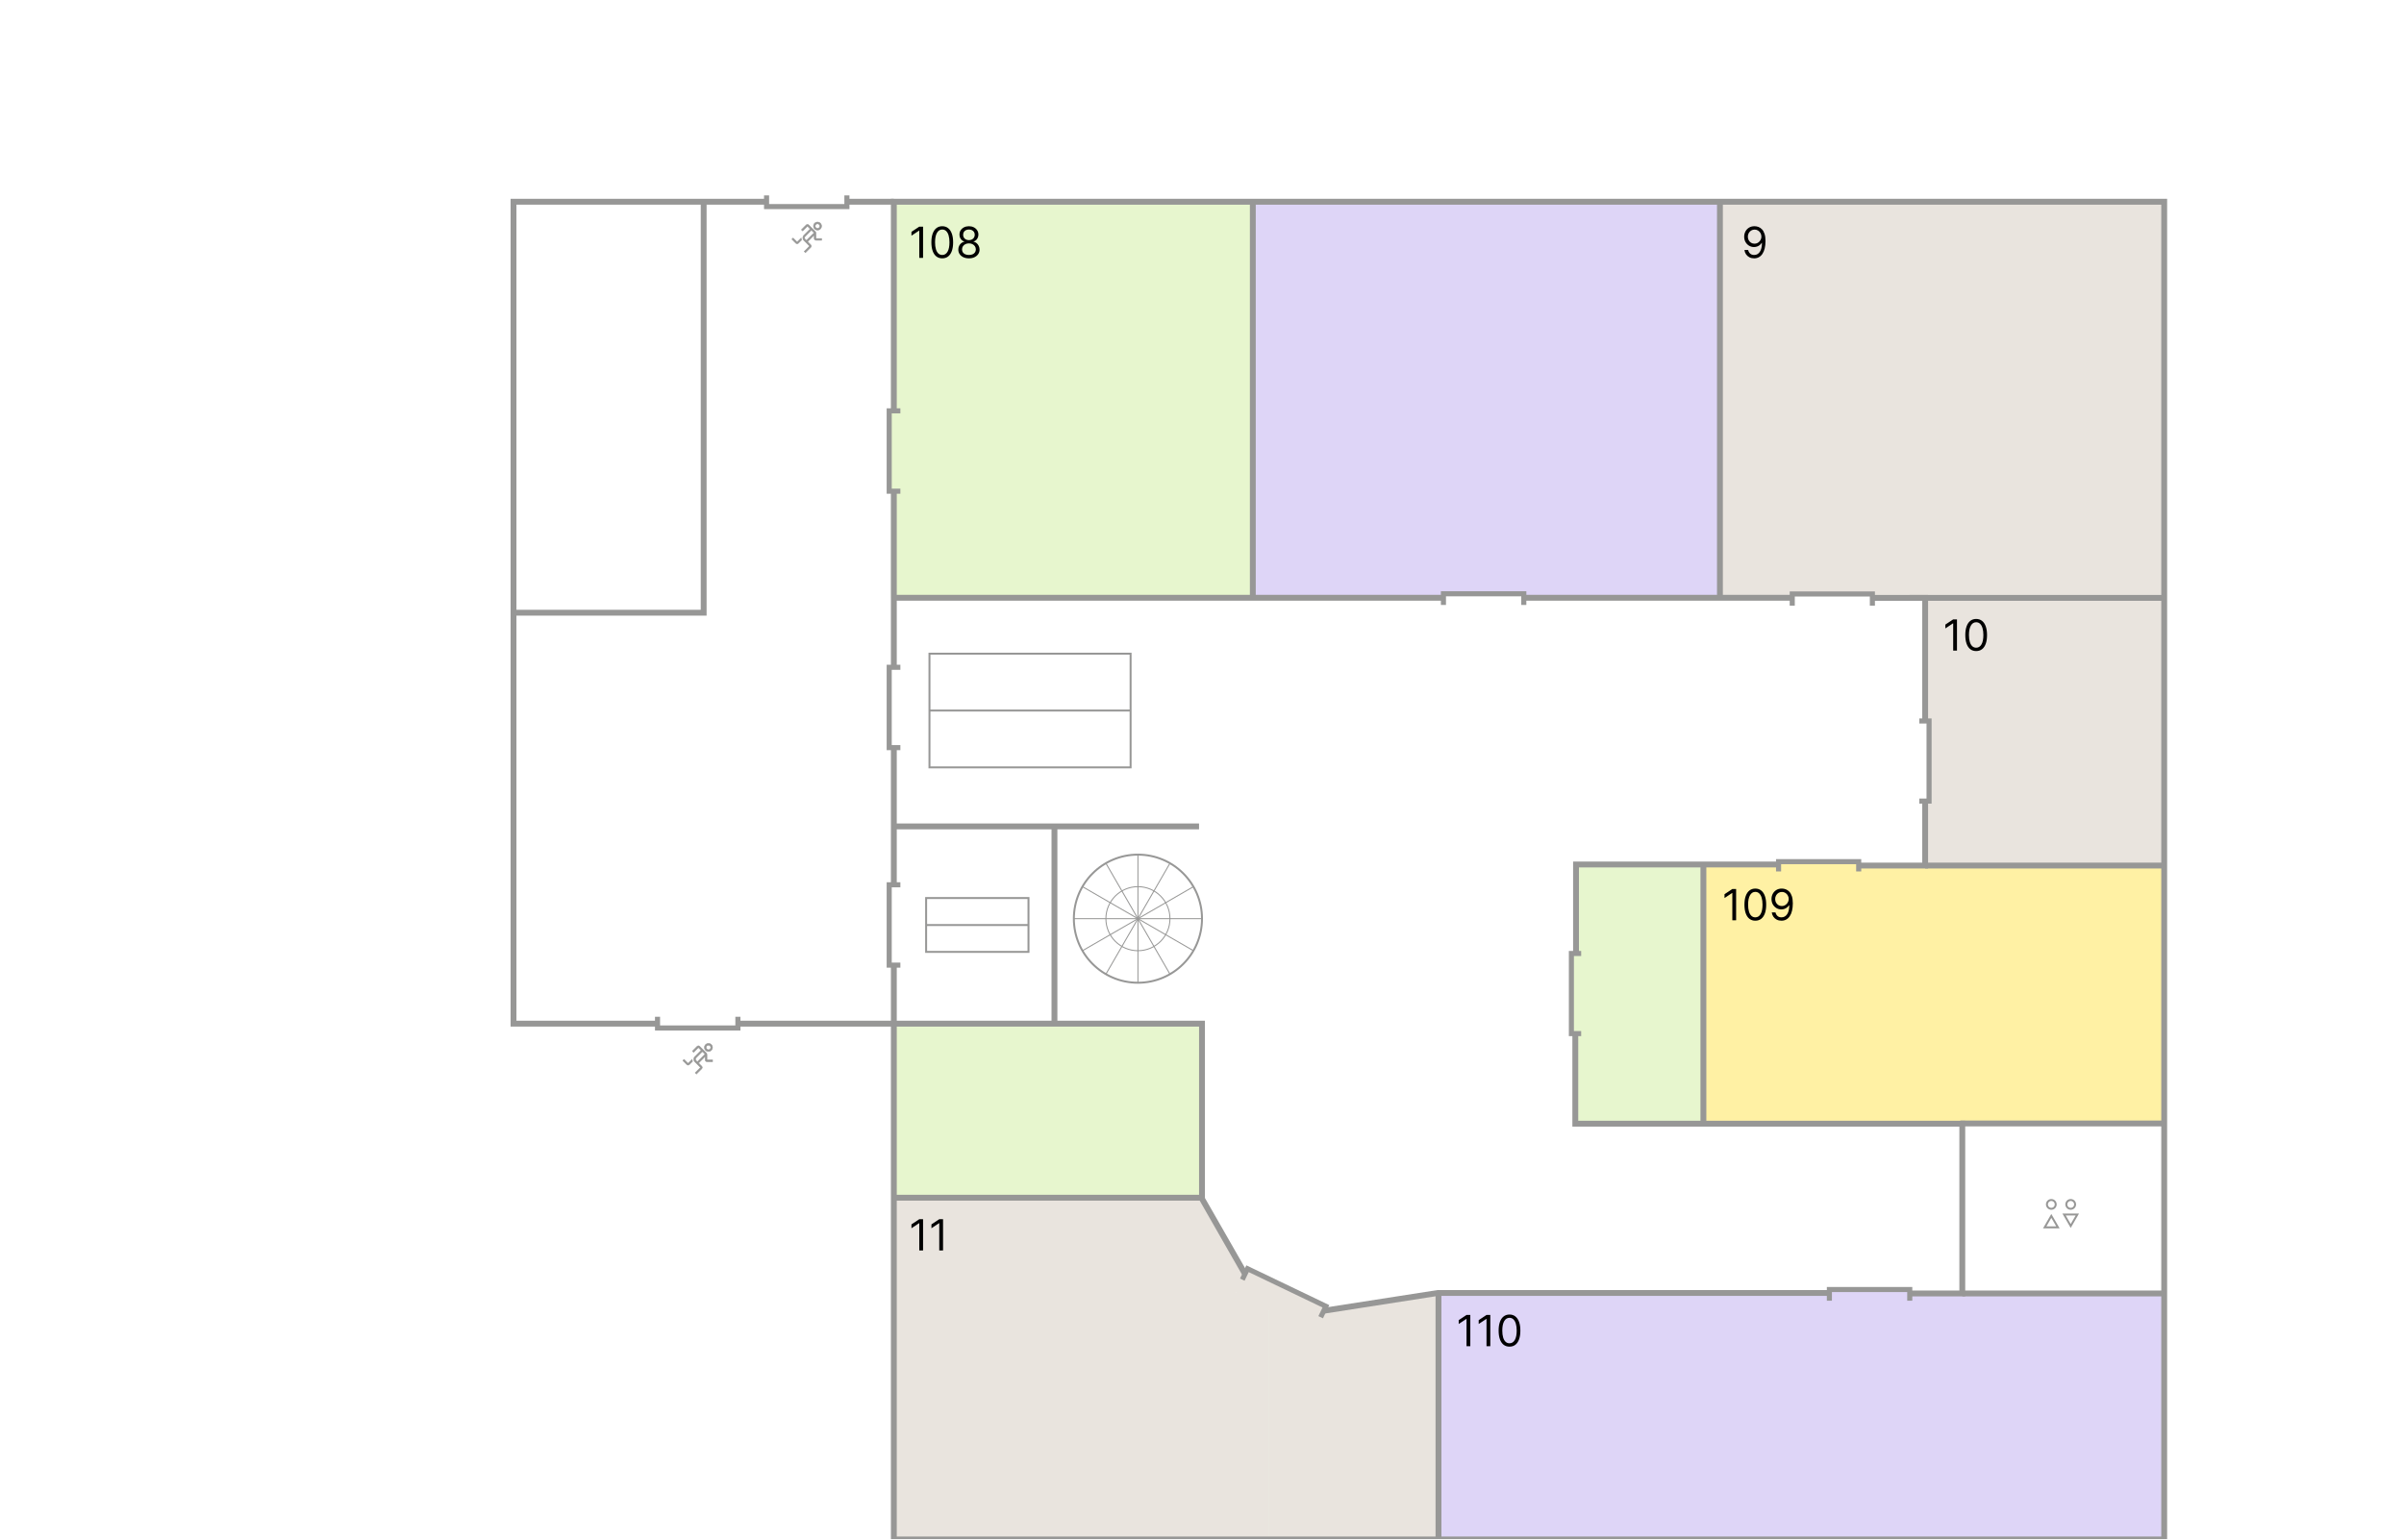 <svg width="1230" height="788" viewBox="0 0 1230 788" fill="none" xmlns="http://www.w3.org/2000/svg">
<rect width="1230" height="788" fill="white"/>
<g clip-path="url(#clip0_0_1)">
<path d="M1230 0H0V788H1230V0Z" fill="white"/>
<mask id="mask0_0_1" style="mask-type:luminance" maskUnits="userSpaceOnUse" x="0" y="0" width="1230" height="788">
<path d="M1230 0H0V788H1230V0Z" fill="white"/>
</mask>
<g mask="url(#mask0_0_1)">
<mask id="mask1_0_1" style="mask-type:luminance" maskUnits="userSpaceOnUse" x="0" y="0" width="1230" height="788">
<path d="M1230 0H0V788H1230V0Z" fill="white"/>
</mask>
<g mask="url(#mask1_0_1)">
<path d="M639.188 657.812L615.135 616L593.948 628.188L618 670L639.188 657.812Z" fill="#E9E4DE"/>
<path d="M732 663V675H736V663H732Z" fill="#E9E4DE"/>
<path d="M733.248 663.425L684.342 670.828L686.094 682.403L735 675L733.248 663.425Z" fill="#E9E4DE"/>
<path d="M677.258 669.188L638.169 650L632 662.567L671.089 681.755L677.258 669.188Z" fill="#E9E4DE"/>
<path d="M615 613H458V663H615V613Z" fill="#E9E4DE"/>
<path d="M736 671H649V787H736V671Z" fill="#E9E4DE"/>
<path opacity="0.7" d="M641 103H456V306H641V103Z" fill="#DDF2B9"/>
<path opacity="0.7" d="M880 102H641V305H880V102Z" fill="#D1C4F4"/>
<path d="M1107 103H880V305H1107V103Z" fill="#E9E4DE"/>
<path d="M1107 305H986V443H1107V305Z" fill="#E9E4DE"/>
<path opacity="0.7" d="M872 442H805V575H872V442Z" fill="#DDF2B9"/>
<path opacity="0.9" d="M1107 442H872V575H1107V442Z" fill="#FFF09A"/>
<path opacity="0.7" d="M1107 661H736V788H1107V661Z" fill="#D1C4F4"/>
<path d="M649.23 661.75H457.33V787.91H649.23V661.75Z" fill="#E9E4DE"/>
<path opacity="0.7" d="M615 523.92H457.33V613.53H615V523.92Z" fill="#DDF2B9"/>
<path d="M578.47 334.561H475.56V392.751H578.47V334.561Z" stroke="#979796" stroke-miterlimit="10"/>
<path d="M526.22 459.619H473.85V487.179H526.22V459.619Z" stroke="#979796" stroke-miterlimit="10"/>
<path d="M1049.55 618.67C1050.79 618.67 1051.8 617.663 1051.8 616.42C1051.8 615.177 1050.79 614.17 1049.55 614.17C1048.31 614.17 1047.3 615.177 1047.3 616.42C1047.3 617.663 1048.31 618.67 1049.55 618.67Z" stroke="#979796" stroke-miterlimit="10"/>
<path d="M1049.55 622.311L1051.25 625.241L1052.94 628.171H1049.55H1046.17L1047.86 625.241L1049.55 622.311Z" stroke="#979796" stroke-miterlimit="10"/>
<path d="M1059.47 618.67C1060.71 618.67 1061.72 617.663 1061.72 616.42C1061.72 615.177 1060.71 614.17 1059.47 614.17C1058.23 614.17 1057.22 615.177 1057.22 616.42C1057.22 617.663 1058.23 618.67 1059.47 618.67Z" stroke="#979796" stroke-miterlimit="10"/>
<path d="M1059.47 627.47L1057.78 624.54L1056.08 621.6H1059.47H1062.86L1061.16 624.54L1059.47 627.47Z" stroke="#979796" stroke-miterlimit="10"/>
<path d="M473.85 473.439H526.22" stroke="#979796" stroke-miterlimit="10"/>
<path d="M475.56 363.66H578.47" stroke="#979796" stroke-miterlimit="10"/>
<path d="M582.22 502.97C600.324 502.97 615 488.294 615 470.19C615 452.086 600.324 437.41 582.22 437.41C564.116 437.41 549.44 452.086 549.44 470.19C549.44 488.294 564.116 502.97 582.22 502.97Z" stroke="#979796" stroke-miterlimit="10"/>
<path d="M582.22 486.581C591.272 486.581 598.61 479.243 598.61 470.191C598.61 461.139 591.272 453.801 582.22 453.801C573.168 453.801 565.83 461.139 565.83 470.191C565.83 479.243 573.168 486.581 582.22 486.581Z" stroke="#979796" stroke-width="0.5" stroke-miterlimit="10"/>
<path d="M582.22 437.41V502.97" stroke="#979796" stroke-width="0.5" stroke-miterlimit="10"/>
<path d="M565.83 441.811L598.61 498.581" stroke="#979796" stroke-width="0.5" stroke-miterlimit="10"/>
<path d="M553.84 453.801L610.61 486.581" stroke="#979796" stroke-width="0.5" stroke-miterlimit="10"/>
<path d="M549.44 470.189H615" stroke="#979796" stroke-width="0.5" stroke-miterlimit="10"/>
<path d="M553.84 486.581L610.61 453.801" stroke="#979796" stroke-width="0.5" stroke-miterlimit="10"/>
<path d="M565.83 498.581L598.61 441.811" stroke="#979796" stroke-width="0.5" stroke-miterlimit="10"/>
<path d="M457.33 452.841V382.641" stroke="#979796" stroke-width="3" stroke-miterlimit="10"/>
<path d="M457.33 341.52V251.4" stroke="#979796" stroke-width="3" stroke-miterlimit="10"/>
<path d="M457.33 210.28V103.25H1107.31V787.91H457.33V493.96" stroke="#979796" stroke-width="3" stroke-miterlimit="10"/>
<path d="M337.24 523.91H262.74V103.25H392.21" stroke="#979796" stroke-width="3" stroke-miterlimit="10"/>
<path d="M457.33 305.939H738.53" stroke="#979796" stroke-width="3" stroke-miterlimit="10"/>
<path d="M779.65 305.939H916.68" stroke="#979796" stroke-width="3" stroke-miterlimit="10"/>
<path d="M958 306H985V369" stroke="#979796" stroke-width="3" stroke-miterlimit="10"/>
<path d="M985 410V443H951" stroke="#979796" stroke-width="3" stroke-miterlimit="10"/>
<path d="M910.07 442.449H806.37V488.319" stroke="#979796" stroke-width="3" stroke-miterlimit="10"/>
<path d="M806 529V575.109H1004V662H977.182" stroke="#979796" stroke-width="3" stroke-miterlimit="10"/>
<path d="M936 661.75H735.69L676.92 670.91" stroke="#979796" stroke-width="3" stroke-miterlimit="10"/>
<path d="M613.49 422.959H457.33" stroke="#979796" stroke-width="3" stroke-miterlimit="10"/>
<path d="M539.51 523.909V422.959" stroke="#979796" stroke-width="3" stroke-miterlimit="10"/>
<path d="M457.33 103.25H433.82" stroke="#979796" stroke-width="3" stroke-miterlimit="10"/>
<path d="M378.3 523.92H457.33H615V613.53L636.82 651.67" stroke="#979796" stroke-width="3" stroke-miterlimit="10"/>
<path d="M871.54 442.449V575.309" stroke="#979796" stroke-width="3" stroke-miterlimit="10"/>
<path d="M360.03 103.26V313.59H262.74" stroke="#979796" stroke-width="3" stroke-miterlimit="10"/>
<path d="M417.49 119.341C417.49 119.021 417.37 118.731 417.14 118.511L413.75 115.121C413.58 114.951 413.36 114.861 413.13 114.861C412.9 114.861 412.67 114.951 412.51 115.121L410.06 117.571L410.68 118.191L413.13 115.741L414.55 117.161L411.31 120.401C410.58 121.131 410.58 122.321 411.31 123.051L414.21 125.951L411.48 128.681L412.1 129.301L414.83 126.571C415 126.401 415.09 126.181 415.09 125.951C415.09 125.721 415 125.491 414.83 125.331L413.2 123.701L416.61 120.291V122.081C416.61 122.561 417 122.961 417.49 122.961H420.37V122.081H417.49V119.341ZM412.58 123.071L411.94 122.431C411.55 122.041 411.55 121.411 411.94 121.021L415.18 117.781L416.53 119.131L412.59 123.071H412.58Z" fill="#979796"/>
<path d="M417.49 119.341C417.49 119.021 417.37 118.731 417.14 118.511L413.75 115.121C413.58 114.951 413.36 114.861 413.13 114.861C412.9 114.861 412.67 114.951 412.51 115.121L410.06 117.571L410.68 118.191L413.13 115.741L414.55 117.161L411.31 120.401C410.58 121.131 410.58 122.321 411.31 123.051L414.21 125.951L411.48 128.681L412.1 129.301L414.83 126.571C415 126.401 415.09 126.181 415.09 125.951C415.09 125.721 415 125.491 414.83 125.331L413.2 123.701L416.61 120.291V122.081C416.61 122.561 417 122.961 417.49 122.961H420.37V122.081H417.49V119.341ZM412.58 123.071L411.94 122.431C411.55 122.041 411.55 121.411 411.94 121.021L415.18 117.781L416.53 119.131L412.59 123.071H412.58Z" stroke="#979796" stroke-width="0.25" stroke-miterlimit="10"/>
<path d="M418.28 117.77C419.41 117.77 420.34 116.85 420.34 115.71C420.34 114.57 419.42 113.65 418.28 113.65C417.14 113.65 416.22 114.57 416.22 115.71C416.22 116.85 417.14 117.77 418.28 117.77ZM418.28 114.54C418.93 114.54 419.46 115.07 419.46 115.72C419.46 116.37 418.93 116.9 418.28 116.9C417.63 116.9 417.1 116.37 417.1 115.72C417.1 115.07 417.63 114.54 418.28 114.54Z" fill="#979796"/>
<path d="M418.28 117.77C419.41 117.77 420.34 116.85 420.34 115.71C420.34 114.57 419.42 113.65 418.28 113.65C417.14 113.65 416.22 114.57 416.22 115.71C416.22 116.85 417.14 117.77 418.28 117.77ZM418.28 114.54C418.93 114.54 419.46 115.07 419.46 115.72C419.46 116.37 418.93 116.9 418.28 116.9C417.63 116.9 417.1 116.37 417.1 115.72C417.1 115.07 417.63 114.54 418.28 114.54Z" stroke="#979796" stroke-width="0.25" stroke-miterlimit="10"/>
<path d="M409.89 121.83C409.9 122.18 409.98 122.53 410.12 122.84L408.46 124.5C408.29 124.67 408.06 124.76 407.84 124.76C407.62 124.76 407.39 124.67 407.22 124.5L405.17 122.45L405.79 121.83L407.84 123.88L409.89 121.83Z" fill="#979796"/>
<path d="M409.89 121.83C409.9 122.18 409.98 122.53 410.12 122.84L408.46 124.5C408.29 124.67 408.06 124.76 407.84 124.76C407.62 124.76 407.39 124.67 407.22 124.5L405.17 122.45L405.79 121.83L407.84 123.88L409.89 121.83Z" stroke="#979796" stroke-width="0.25" stroke-miterlimit="10"/>
<path d="M361.7 539.73C361.7 539.41 361.58 539.12 361.35 538.9L357.96 535.51C357.79 535.34 357.57 535.25 357.34 535.25C357.11 535.25 356.88 535.34 356.72 535.51L354.27 537.96L354.89 538.58L357.34 536.13L358.76 537.55L355.52 540.79C354.79 541.52 354.79 542.71 355.52 543.44L358.42 546.34L355.69 549.07L356.31 549.69L359.04 546.96C359.21 546.79 359.3 546.57 359.3 546.34C359.3 546.11 359.21 545.88 359.04 545.72L357.41 544.09L360.82 540.69V542.48C360.82 542.96 361.22 543.36 361.7 543.36H364.58V542.48H361.7V539.74V539.73ZM356.79 543.46L356.15 542.82C355.76 542.43 355.76 541.8 356.15 541.41L359.39 538.17L360.74 539.52L356.8 543.46H356.79Z" fill="#979796"/>
<path d="M361.7 539.73C361.7 539.41 361.58 539.12 361.35 538.9L357.96 535.51C357.79 535.34 357.57 535.25 357.34 535.25C357.11 535.25 356.88 535.34 356.72 535.51L354.27 537.96L354.89 538.58L357.34 536.13L358.76 537.55L355.52 540.79C354.79 541.52 354.79 542.71 355.52 543.44L358.42 546.34L355.69 549.07L356.31 549.69L359.04 546.96C359.21 546.79 359.3 546.57 359.3 546.34C359.3 546.11 359.21 545.88 359.04 545.72L357.41 544.09L360.82 540.69V542.48C360.82 542.96 361.22 543.36 361.7 543.36H364.58V542.48H361.7V539.74V539.73ZM356.79 543.46L356.15 542.82C355.76 542.43 355.76 541.8 356.15 541.41L359.39 538.17L360.74 539.52L356.8 543.46H356.79Z" stroke="#979796" stroke-width="0.25" stroke-miterlimit="10"/>
<path d="M362.49 538.149C363.62 538.149 364.55 537.229 364.55 536.089C364.55 534.949 363.63 534.029 362.49 534.029C361.35 534.029 360.43 534.949 360.43 536.089C360.43 537.229 361.35 538.149 362.49 538.149ZM362.49 534.919C363.14 534.919 363.67 535.449 363.67 536.099C363.67 536.749 363.14 537.279 362.49 537.279C361.84 537.279 361.31 536.749 361.31 536.099C361.31 535.449 361.84 534.919 362.49 534.919Z" fill="#979796"/>
<path d="M362.49 538.149C363.62 538.149 364.55 537.229 364.55 536.089C364.55 534.949 363.63 534.029 362.49 534.029C361.35 534.029 360.43 534.949 360.43 536.089C360.43 537.229 361.35 538.149 362.49 538.149ZM362.49 534.919C363.14 534.919 363.67 535.449 363.67 536.099C363.67 536.749 363.14 537.279 362.49 537.279C361.84 537.279 361.31 536.749 361.31 536.099C361.31 535.449 361.84 534.919 362.49 534.919Z" stroke="#979796" stroke-width="0.25" stroke-miterlimit="10"/>
<path d="M354.1 542.209C354.11 542.559 354.19 542.909 354.33 543.219L352.67 544.879C352.5 545.049 352.27 545.139 352.05 545.139C351.83 545.139 351.6 545.049 351.43 544.879L349.38 542.829L350 542.209L352.05 544.259L354.1 542.209Z" fill="#979796"/>
<path d="M354.1 542.209C354.11 542.559 354.19 542.909 354.33 543.219L352.67 544.879C352.5 545.049 352.27 545.139 352.05 545.139C351.83 545.139 351.6 545.049 351.43 544.879L349.38 542.829L350 542.209L352.05 544.259L354.1 542.209Z" stroke="#979796" stroke-width="0.25" stroke-miterlimit="10"/>
<path d="M460.68 251.399H454.96V210.279H460.68" stroke="#979796" stroke-width="2.6" stroke-miterlimit="10"/>
<path d="M433.32 100.01V105.73H392.21V100.01" stroke="#979796" stroke-width="2.6" stroke-miterlimit="10"/>
<path d="M377.54 520.391V526.121H336.42V520.391" stroke="#979796" stroke-width="2.6" stroke-miterlimit="10"/>
<path d="M738.53 309.62V303.9H779.65V309.62" stroke="#979796" stroke-width="2.6" stroke-miterlimit="10"/>
<path d="M917 310V304H958V310" stroke="#979796" stroke-width="2.6" stroke-miterlimit="10"/>
<path d="M910 446V441H951V446" stroke="#979796" stroke-width="2.6" stroke-miterlimit="10"/>
<path d="M936 665.72V659.99H977.12V665.72" stroke="#979796" stroke-width="2.6" stroke-miterlimit="10"/>
<path d="M635.62 654.93L638.3 649.34L678.4 668.58L675.72 674.16" stroke="#979796" stroke-width="2.6" stroke-miterlimit="10"/>
<path d="M982 369H987V410H982" stroke="#979796" stroke-width="2.6" stroke-miterlimit="10"/>
<path d="M809 529H804V488H809" stroke="#979796" stroke-width="2.6" stroke-miterlimit="10"/>
<path d="M460.68 382.64H454.96V341.52H460.68" stroke="#979796" stroke-width="2.6" stroke-miterlimit="10"/>
<path d="M460.68 493.96H454.96V452.84H460.68" stroke="#979796" stroke-width="2.6" stroke-miterlimit="10"/>
<path d="M1108 306H977" stroke="#979796" stroke-width="3" stroke-miterlimit="10"/>
<path d="M1108 443H985" stroke="#979796" stroke-width="3" stroke-miterlimit="10"/>
<path d="M880 103V306" stroke="#979796" stroke-width="3" stroke-miterlimit="10"/>
<path d="M641 104V307" stroke="#979796" stroke-width="3" stroke-miterlimit="10"/>
<path d="M614.16 613H458" stroke="#979796" stroke-width="3" stroke-miterlimit="10"/>
<path d="M736 663V787" stroke="#979796" stroke-width="3" stroke-miterlimit="10"/>
<path d="M1107 575H1003" stroke="#979796" stroke-width="3" stroke-miterlimit="10"/>
<path d="M1108 662H1004" stroke="#979796" stroke-width="3" stroke-miterlimit="10"/>
</g>
</g>
<path d="M472.281 624V640H470.344V626.031H470.25L466.344 628.625V626.656L470.344 624H472.281ZM482.508 624V640H480.57V626.031H480.477L476.57 628.625V626.656L480.57 624H482.508Z" fill="black"/>
<path d="M752.281 673V689H750.344V675.031H750.25L746.344 677.625V675.656L750.344 673H752.281ZM762.508 673V689H760.57V675.031H760.477L756.57 677.625V675.656L760.57 673H762.508ZM772.328 689.219C771.151 689.219 770.148 688.898 769.32 688.258C768.492 687.612 767.859 686.677 767.422 685.453C766.984 684.224 766.766 682.74 766.766 681C766.766 679.271 766.984 677.794 767.422 676.57C767.865 675.341 768.5 674.404 769.328 673.758C770.161 673.107 771.161 672.781 772.328 672.781C773.495 672.781 774.492 673.107 775.32 673.758C776.154 674.404 776.789 675.341 777.227 676.57C777.669 677.794 777.891 679.271 777.891 681C777.891 682.74 777.672 684.224 777.234 685.453C776.797 686.677 776.164 687.612 775.336 688.258C774.508 688.898 773.505 689.219 772.328 689.219ZM772.328 687.5C773.495 687.5 774.401 686.937 775.047 685.812C775.693 684.687 776.016 683.083 776.016 681C776.016 679.615 775.867 678.435 775.57 677.461C775.279 676.487 774.857 675.745 774.305 675.234C773.758 674.724 773.099 674.469 772.328 674.469C771.172 674.469 770.268 675.039 769.617 676.18C768.966 677.315 768.641 678.922 768.641 681C768.641 682.385 768.786 683.562 769.078 684.531C769.37 685.5 769.789 686.237 770.336 686.742C770.888 687.247 771.552 687.5 772.328 687.5Z" fill="black"/>
<path d="M888.281 455V471H886.344V457.031H886.25L882.344 459.625V457.656L886.344 455H888.281ZM898.102 471.219C896.924 471.219 895.922 470.898 895.094 470.258C894.266 469.612 893.633 468.677 893.195 467.453C892.758 466.224 892.539 464.74 892.539 463C892.539 461.271 892.758 459.794 893.195 458.57C893.638 457.341 894.273 456.404 895.102 455.758C895.935 455.107 896.935 454.781 898.102 454.781C899.268 454.781 900.266 455.107 901.094 455.758C901.927 456.404 902.563 457.341 903 458.57C903.443 459.794 903.664 461.271 903.664 463C903.664 464.74 903.445 466.224 903.008 467.453C902.57 468.677 901.937 469.612 901.109 470.258C900.281 470.898 899.279 471.219 898.102 471.219ZM898.102 469.5C899.268 469.5 900.174 468.937 900.82 467.812C901.466 466.687 901.789 465.083 901.789 463C901.789 461.615 901.641 460.435 901.344 459.461C901.052 458.487 900.63 457.745 900.078 457.234C899.531 456.724 898.872 456.469 898.102 456.469C896.945 456.469 896.042 457.039 895.391 458.18C894.74 459.315 894.414 460.922 894.414 463C894.414 464.385 894.56 465.562 894.852 466.531C895.143 467.5 895.563 468.237 896.109 468.742C896.661 469.247 897.326 469.5 898.102 469.5ZM911.727 454.781C912.383 454.786 913.039 454.911 913.695 455.156C914.352 455.401 914.951 455.807 915.492 456.375C916.034 456.937 916.469 457.706 916.797 458.68C917.125 459.654 917.289 460.875 917.289 462.344C917.289 463.766 917.154 465.029 916.883 466.133C916.617 467.232 916.232 468.159 915.727 468.914C915.227 469.669 914.617 470.242 913.898 470.633C913.185 471.023 912.378 471.219 911.477 471.219C910.581 471.219 909.781 471.042 909.078 470.687C908.38 470.328 907.807 469.831 907.359 469.195C906.917 468.555 906.633 467.812 906.508 466.969H908.414C908.586 467.703 908.927 468.31 909.438 468.789C909.953 469.263 910.633 469.5 911.477 469.5C912.711 469.5 913.685 468.961 914.398 467.883C915.117 466.805 915.477 465.281 915.477 463.312H915.352C915.06 463.75 914.714 464.128 914.313 464.445C913.911 464.763 913.466 465.008 912.977 465.18C912.487 465.352 911.966 465.438 911.414 465.438C910.497 465.438 909.656 465.211 908.891 464.758C908.13 464.299 907.521 463.672 907.063 462.875C906.609 462.073 906.383 461.156 906.383 460.125C906.383 459.146 906.602 458.25 907.039 457.437C907.482 456.62 908.102 455.969 908.898 455.484C909.701 455 910.643 454.766 911.727 454.781ZM911.727 456.5C911.07 456.5 910.479 456.664 909.953 456.992C909.432 457.315 909.018 457.753 908.711 458.305C908.409 458.852 908.258 459.458 908.258 460.125C908.258 460.792 908.404 461.398 908.695 461.945C908.992 462.487 909.396 462.919 909.906 463.242C910.422 463.56 911.008 463.719 911.664 463.719C912.159 463.719 912.62 463.622 913.047 463.43C913.474 463.232 913.846 462.964 914.164 462.625C914.487 462.281 914.74 461.893 914.922 461.461C915.104 461.023 915.195 460.568 915.195 460.094C915.195 459.469 915.044 458.883 914.742 458.336C914.445 457.789 914.034 457.346 913.508 457.008C912.987 456.669 912.393 456.5 911.727 456.5Z" fill="black"/>
<path d="M1001.28 317V333H999.344V319.031H999.25L995.344 321.625V319.656L999.344 317H1001.28ZM1011.1 333.219C1009.92 333.219 1008.92 332.898 1008.09 332.258C1007.27 331.612 1006.63 330.677 1006.2 329.453C1005.76 328.224 1005.54 326.74 1005.54 325C1005.54 323.271 1005.76 321.794 1006.2 320.57C1006.64 319.341 1007.27 318.404 1008.1 317.758C1008.93 317.107 1009.93 316.781 1011.1 316.781C1012.27 316.781 1013.27 317.107 1014.09 317.758C1014.93 318.404 1015.56 319.341 1016 320.57C1016.44 321.794 1016.66 323.271 1016.66 325C1016.66 326.74 1016.45 328.224 1016.01 329.453C1015.57 330.677 1014.94 331.612 1014.11 332.258C1013.28 332.898 1012.28 333.219 1011.1 333.219ZM1011.1 331.5C1012.27 331.5 1013.17 330.937 1013.82 329.812C1014.47 328.687 1014.79 327.083 1014.79 325C1014.79 323.615 1014.64 322.435 1014.34 321.461C1014.05 320.487 1013.63 319.745 1013.08 319.234C1012.53 318.724 1011.87 318.469 1011.1 318.469C1009.95 318.469 1009.04 319.039 1008.39 320.18C1007.74 321.315 1007.41 322.922 1007.41 325C1007.41 326.385 1007.56 327.562 1007.85 328.531C1008.14 329.5 1008.56 330.237 1009.11 330.742C1009.66 331.247 1010.33 331.5 1011.1 331.5Z" fill="black"/>
<path d="M897.75 115.781C898.406 115.786 899.063 115.911 899.719 116.156C900.375 116.401 900.974 116.807 901.516 117.375C902.057 117.937 902.492 118.706 902.82 119.68C903.148 120.654 903.313 121.875 903.313 123.344C903.313 124.766 903.177 126.029 902.906 127.133C902.641 128.232 902.255 129.159 901.75 129.914C901.25 130.669 900.641 131.242 899.922 131.633C899.208 132.023 898.401 132.219 897.5 132.219C896.604 132.219 895.805 132.042 895.102 131.687C894.404 131.328 893.831 130.831 893.383 130.195C892.94 129.555 892.656 128.812 892.531 127.969H894.438C894.609 128.703 894.951 129.31 895.461 129.789C895.977 130.263 896.656 130.5 897.5 130.5C898.734 130.5 899.708 129.961 900.422 128.883C901.141 127.805 901.5 126.281 901.5 124.312H901.375C901.083 124.75 900.737 125.128 900.336 125.445C899.935 125.763 899.49 126.008 899 126.18C898.51 126.352 897.99 126.438 897.438 126.438C896.521 126.438 895.68 126.211 894.914 125.758C894.154 125.299 893.544 124.672 893.086 123.875C892.633 123.073 892.406 122.156 892.406 121.125C892.406 120.146 892.625 119.25 893.062 118.437C893.505 117.62 894.125 116.969 894.922 116.484C895.724 116 896.667 115.766 897.75 115.781ZM897.75 117.5C897.094 117.5 896.503 117.664 895.977 117.992C895.456 118.315 895.042 118.753 894.734 119.305C894.432 119.852 894.281 120.458 894.281 121.125C894.281 121.792 894.427 122.398 894.719 122.945C895.016 123.487 895.419 123.919 895.93 124.242C896.445 124.56 897.031 124.719 897.688 124.719C898.182 124.719 898.643 124.622 899.07 124.43C899.497 124.232 899.87 123.964 900.188 123.625C900.51 123.281 900.763 122.893 900.945 122.461C901.128 122.023 901.219 121.568 901.219 121.094C901.219 120.469 901.068 119.883 900.766 119.336C900.469 118.789 900.057 118.346 899.531 118.008C899.01 117.669 898.417 117.5 897.75 117.5Z" fill="black"/>
<path d="M472.281 116V132H470.344V118.031H470.25L466.344 120.625V118.656L470.344 116H472.281ZM482.102 132.219C480.924 132.219 479.922 131.898 479.094 131.258C478.266 130.612 477.633 129.677 477.195 128.453C476.758 127.224 476.539 125.74 476.539 124C476.539 122.271 476.758 120.794 477.195 119.57C477.638 118.341 478.273 117.404 479.102 116.758C479.935 116.107 480.935 115.781 482.102 115.781C483.268 115.781 484.266 116.107 485.094 116.758C485.927 117.404 486.563 118.341 487 119.57C487.443 120.794 487.664 122.271 487.664 124C487.664 125.74 487.445 127.224 487.008 128.453C486.57 129.677 485.937 130.612 485.109 131.258C484.281 131.898 483.279 132.219 482.102 132.219ZM482.102 130.5C483.268 130.5 484.174 129.937 484.82 128.812C485.466 127.687 485.789 126.083 485.789 124C485.789 122.615 485.641 121.435 485.344 120.461C485.052 119.487 484.63 118.745 484.078 118.234C483.531 117.724 482.872 117.469 482.102 117.469C480.945 117.469 480.042 118.039 479.391 119.18C478.74 120.315 478.414 121.922 478.414 124C478.414 125.385 478.56 126.562 478.852 127.531C479.143 128.5 479.563 129.237 480.109 129.742C480.661 130.247 481.326 130.5 482.102 130.5ZM495.758 132.219C494.685 132.219 493.737 132.029 492.914 131.648C492.096 131.263 491.458 130.734 491 130.062C490.542 129.385 490.315 128.615 490.32 127.75C490.315 127.073 490.448 126.448 490.719 125.875C490.99 125.297 491.359 124.815 491.828 124.43C492.302 124.039 492.831 123.792 493.414 123.688V123.594C492.648 123.396 492.039 122.966 491.586 122.305C491.133 121.638 490.909 120.88 490.914 120.031C490.909 119.219 491.115 118.492 491.531 117.852C491.948 117.211 492.521 116.706 493.25 116.336C493.984 115.966 494.82 115.781 495.758 115.781C496.685 115.781 497.513 115.966 498.242 116.336C498.971 116.706 499.544 117.211 499.961 117.852C500.383 118.492 500.596 119.219 500.602 120.031C500.596 120.88 500.365 121.638 499.906 122.305C499.453 122.966 498.852 123.396 498.102 123.594V123.688C498.68 123.792 499.201 124.039 499.664 124.43C500.128 124.815 500.497 125.297 500.773 125.875C501.049 126.448 501.19 127.073 501.195 127.75C501.19 128.615 500.956 129.385 500.492 130.062C500.034 130.734 499.396 131.263 498.578 131.648C497.766 132.029 496.826 132.219 495.758 132.219ZM495.758 130.5C496.482 130.5 497.107 130.383 497.633 130.148C498.159 129.914 498.565 129.583 498.852 129.156C499.138 128.729 499.284 128.229 499.289 127.656C499.284 127.052 499.128 126.518 498.82 126.055C498.513 125.591 498.094 125.227 497.563 124.961C497.036 124.695 496.435 124.562 495.758 124.562C495.076 124.562 494.466 124.695 493.93 124.961C493.398 125.227 492.979 125.591 492.672 126.055C492.37 126.518 492.221 127.052 492.227 127.656C492.221 128.229 492.359 128.729 492.641 129.156C492.927 129.583 493.336 129.914 493.867 130.148C494.398 130.383 495.029 130.5 495.758 130.5ZM495.758 122.906C496.331 122.906 496.839 122.792 497.281 122.562C497.729 122.333 498.081 122.013 498.336 121.602C498.591 121.19 498.721 120.708 498.727 120.156C498.721 119.615 498.594 119.143 498.344 118.742C498.094 118.336 497.747 118.023 497.305 117.805C496.862 117.581 496.346 117.469 495.758 117.469C495.159 117.469 494.635 117.581 494.188 117.805C493.74 118.023 493.393 118.336 493.148 118.742C492.904 119.143 492.784 119.615 492.789 120.156C492.784 120.708 492.906 121.19 493.156 121.602C493.411 122.013 493.763 122.333 494.211 122.562C494.659 122.792 495.174 122.906 495.758 122.906Z" fill="black"/>
</g>
<defs>
<clipPath id="clip0_0_1">
<rect width="1230" height="788" fill="white"/>
</clipPath>
</defs>
</svg>

